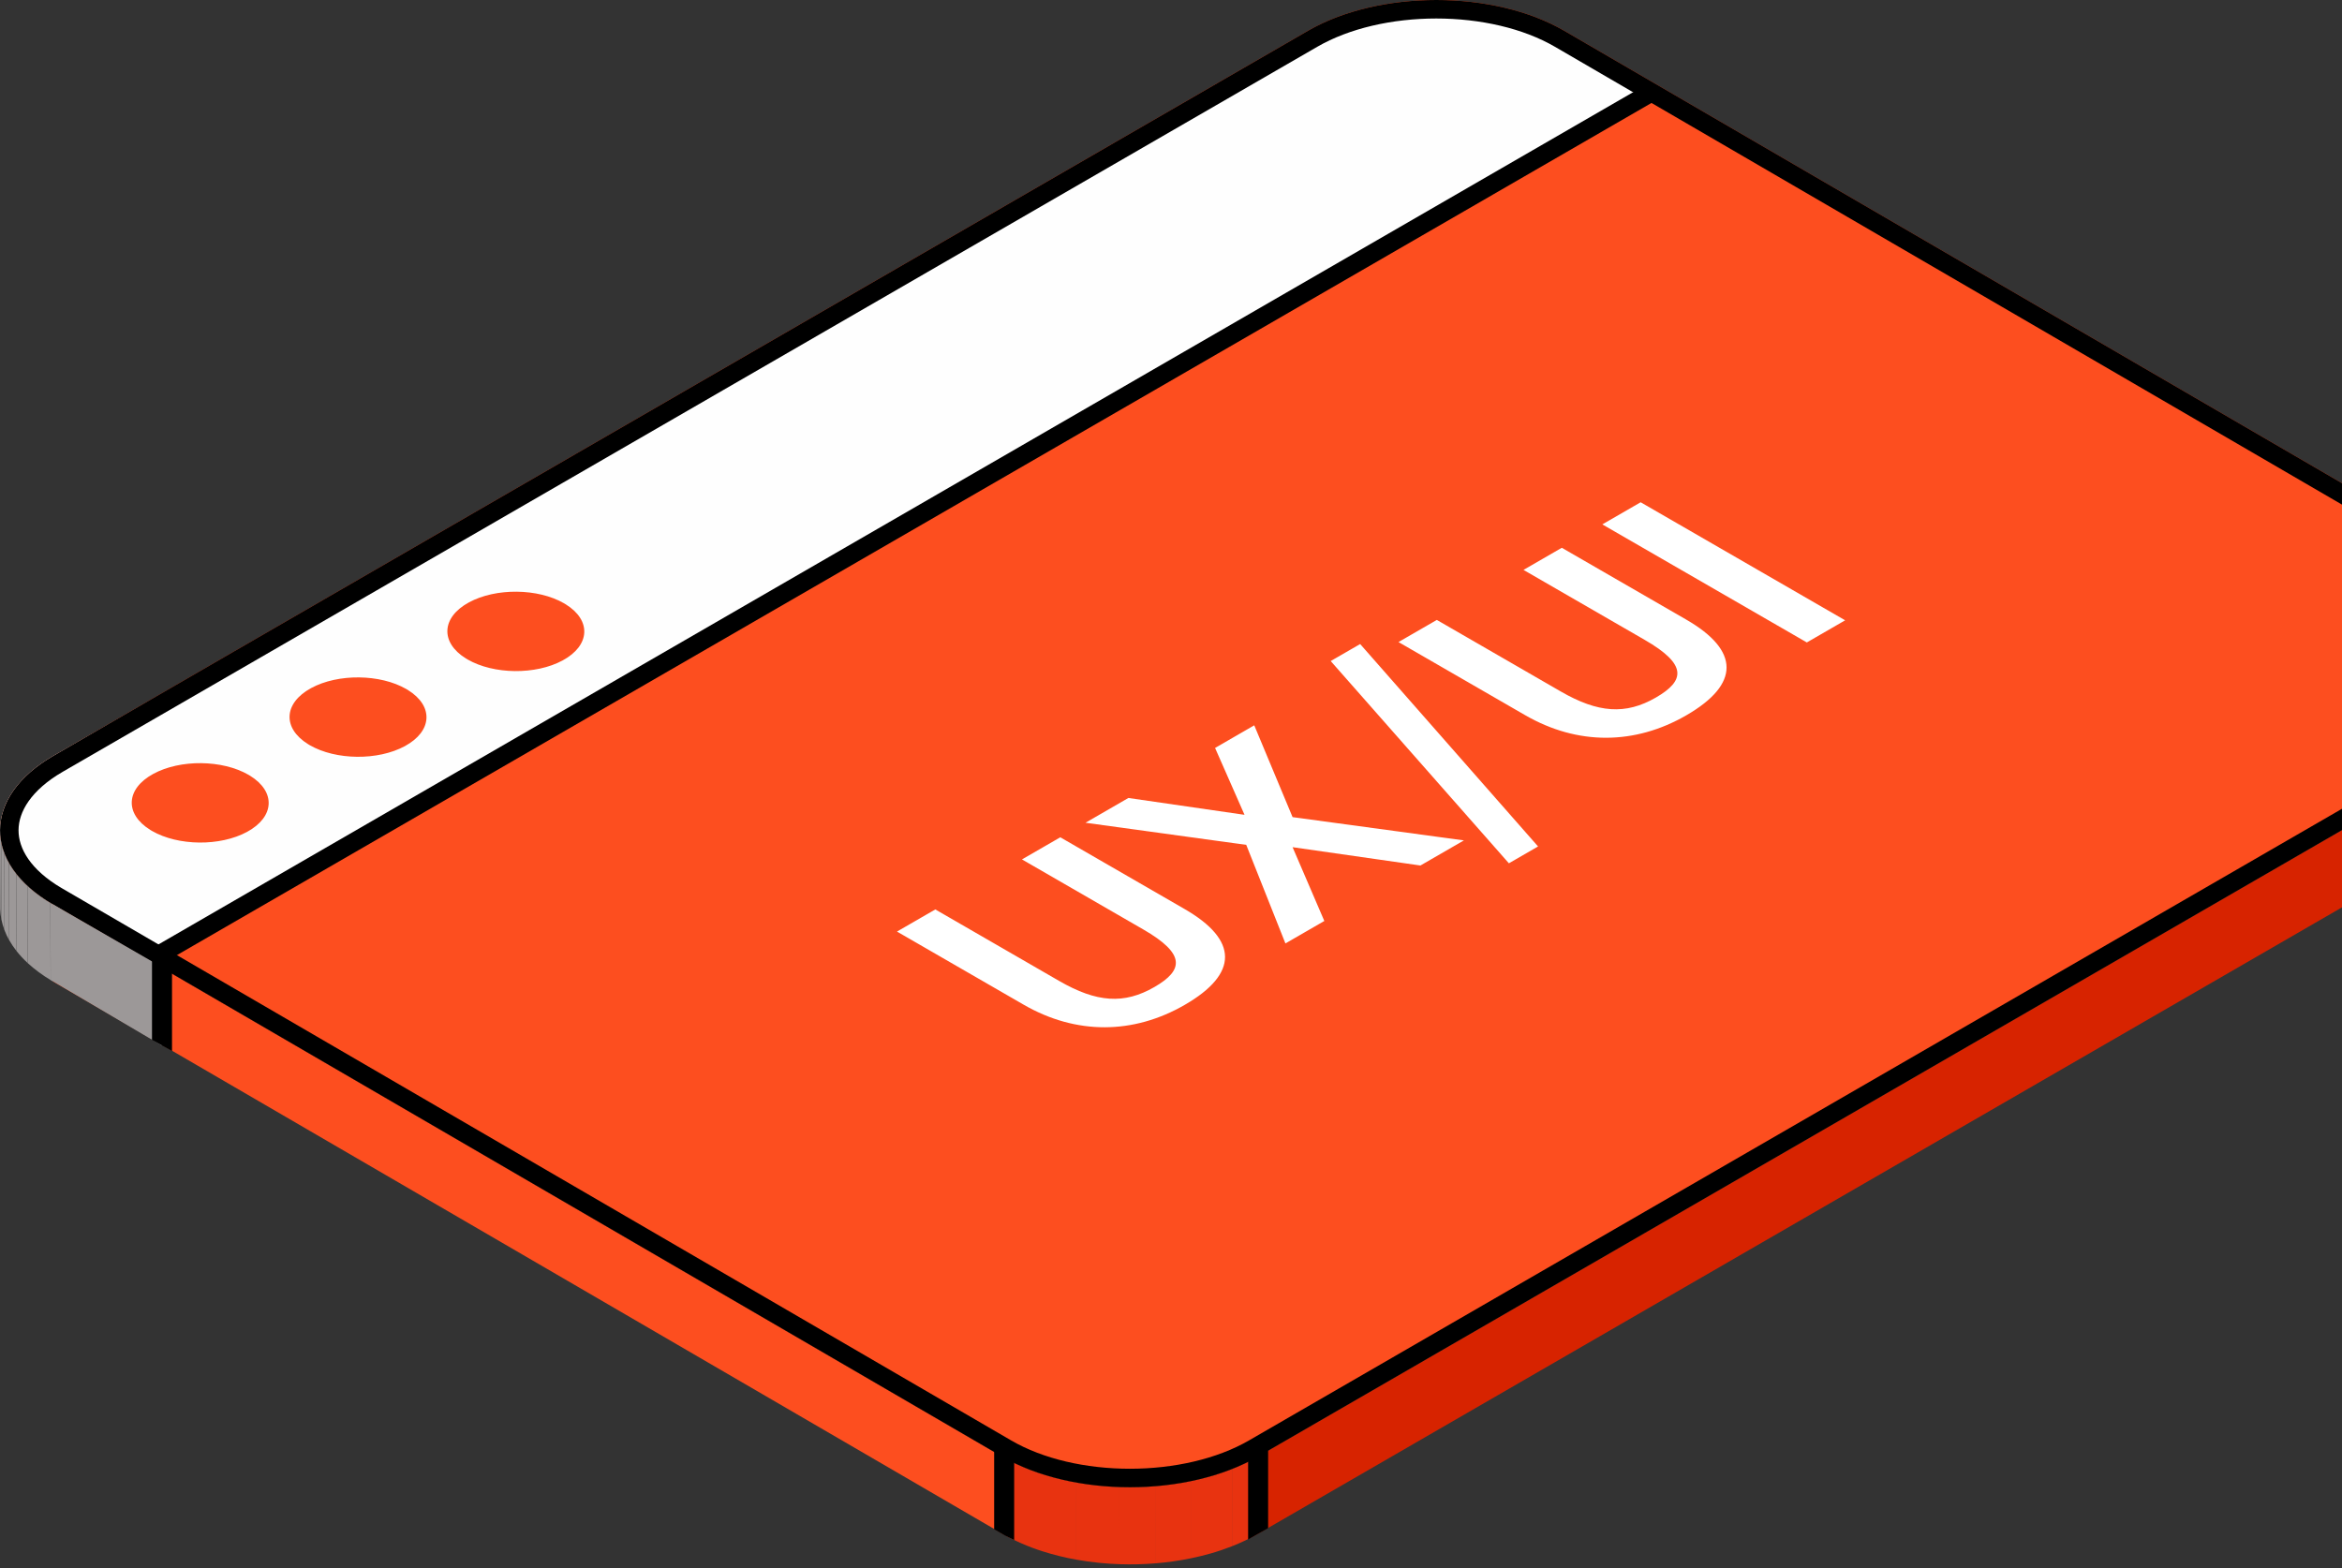 <?xml version="1.0" encoding="UTF-8"?> <svg xmlns="http://www.w3.org/2000/svg" width="218" height="146" viewBox="0 0 218 146" fill="none"><rect x="0" y="0" width="218" height="146" fill="#333333" stroke="none"/> <path d="M0 77.316L0.02 84.496C0.02 84.545 0.021 84.594 0.023 84.644L0.002 77.464C0.001 77.415 0 77.366 0 77.316" fill="#9C9898"></path> <path d="M0 77.463L0.02 84.642C0.03 84.968 0.067 85.292 0.131 85.611L0.111 78.431C0.046 78.112 0.01 77.788 2.93248e-06 77.463" fill="#9C9898"></path> <path d="M0.113 78.434L0.134 85.613C0.199 85.937 0.29 86.254 0.406 86.563L0.386 79.384C0.27 79.075 0.178 78.757 0.113 78.434" fill="#9C9898"></path> <path d="M0.383 79.383L0.403 86.563C0.528 86.894 0.678 87.215 0.852 87.522L0.832 80.343C0.658 80.035 0.507 79.714 0.383 79.383" fill="#9C9898"></path> <path d="M0.835 80.342L0.856 87.522C1.056 87.875 1.283 88.212 1.534 88.53L1.514 81.351C1.262 81.032 1.036 80.695 0.835 80.342" fill="#9C9898"></path> <path d="M1.513 81.351L1.534 88.53C1.852 88.932 2.201 89.309 2.579 89.656L2.559 82.476C2.181 82.129 1.832 81.753 1.513 81.351" fill="#9C9898"></path> <path d="M2.556 82.476L2.576 89.655C3.232 90.254 3.948 90.784 4.711 91.237L4.691 84.058C3.927 83.605 3.212 83.074 2.556 82.476" fill="#9C9898"></path> <path d="M4.697 84.059L4.717 91.238C4.785 91.279 4.854 91.32 4.923 91.36L4.903 84.181C4.833 84.14 4.765 84.1 4.697 84.059Z" fill="#9C9898"></path> <path d="M4.901 84.185L4.922 91.364L93.288 142.773L93.268 135.594L4.901 84.185Z" fill="#FD4E1F"></path> <path d="M117.111 135.59L117.131 142.77L233.907 75.276L233.886 68.097L117.111 135.59Z" fill="#D72300"></path> <path d="M4.981 70.357C-1.625 74.175 -1.66 80.365 4.903 84.183L93.269 135.592C99.832 139.41 110.507 139.41 117.113 135.592L233.889 68.098C240.494 64.281 240.529 58.09 233.966 54.272L145.6 2.864C139.037 -0.954 128.362 -0.955 121.756 2.863L4.981 70.357Z" fill="#FD4E1F"></path> <path fill-rule="evenodd" clip-rule="evenodd" d="M93.265 135.592L93.265 135.592L93.265 135.592H93.265ZM93.265 135.592L93.285 142.772C94.456 143.443 95.694 143.988 96.979 144.398L96.979 144.399C98.024 144.735 99.091 145.001 100.171 145.194L100.151 138.015C99.07 137.822 98.004 137.556 96.96 137.22L96.96 137.219C95.674 136.809 94.436 136.264 93.265 135.592ZM100.174 145.194L100.153 138.014C100.859 138.142 101.577 138.242 102.301 138.314L102.301 138.313C102.922 138.375 103.545 138.417 104.171 138.438L104.192 145.617C103.565 145.596 102.943 145.555 102.324 145.493L102.324 145.494C101.599 145.421 100.88 145.321 100.174 145.194ZM104.192 145.618L104.172 138.439C104.747 138.458 105.322 138.461 105.897 138.447L105.897 138.446C106.453 138.432 107.006 138.403 107.558 138.357L107.578 145.536C107.027 145.582 106.474 145.611 105.919 145.625L105.919 145.626C105.343 145.64 104.767 145.638 104.192 145.618ZM107.581 145.537L107.56 138.358C108.11 138.312 108.656 138.251 109.197 138.175L109.197 138.174C109.762 138.094 110.319 137.997 110.869 137.883L110.889 145.062C110.339 145.176 109.783 145.273 109.22 145.353L109.22 145.354C108.677 145.431 108.131 145.492 107.581 145.537ZM110.891 145.061L110.871 137.882C111.469 137.758 112.055 137.614 112.63 137.45L112.63 137.452C113.331 137.252 114.014 137.021 114.673 136.761L114.693 143.941C114.033 144.201 113.349 144.432 112.646 144.633L112.646 144.631C112.071 144.794 111.487 144.938 110.891 145.061ZM114.699 143.939L114.679 136.76C115.517 136.431 116.33 136.041 117.111 135.592L117.131 142.772C116.35 143.22 115.537 143.61 114.699 143.939Z" fill="#E83310"></path> <path d="M153.33 8.274L145.327 3.719C138.764 -0.099 128.089 -0.099 121.484 3.719L4.981 70.357C-1.625 74.175 -1.66 80.365 4.903 84.183L14.999 89.634" fill="#FEFEFE"></path> <path d="M52.501 56.163C50.075 54.762 46.158 54.715 43.649 56.079C41.085 57.471 40.962 59.81 43.372 61.302C43.422 61.333 43.473 61.363 43.525 61.393C45.952 62.796 49.869 62.844 52.38 61.479C54.944 60.086 55.069 57.748 52.656 56.257C52.605 56.225 52.553 56.194 52.501 56.163" fill="#FD4E1F"></path> <path d="M37.816 64.144C35.389 62.741 31.47 62.694 28.961 64.057C26.397 65.451 26.272 67.789 28.682 69.281C28.732 69.312 28.783 69.343 28.835 69.373C31.262 70.775 35.181 70.822 37.69 69.459C40.256 68.066 40.379 65.727 37.968 64.235C37.918 64.204 37.867 64.173 37.816 64.144" fill="#FD4E1F"></path> <path d="M23.126 72.127C20.701 70.725 16.782 70.676 14.271 72.041C11.707 73.434 11.582 75.772 13.994 77.263C14.046 77.295 14.098 77.326 14.15 77.357C16.576 78.758 20.493 78.805 23.002 77.441C25.566 76.049 25.691 73.709 23.279 72.218C23.229 72.187 23.177 72.157 23.126 72.127" fill="#FD4E1F"></path> <path d="M153.848 8.519L14.951 88.798" stroke="black" stroke-width="1.722"></path> <path d="M5.336 83.439C2.213 81.622 0.853 79.362 0.865 77.275C0.876 75.186 2.265 72.921 5.411 71.102L122.187 3.609C125.328 1.793 129.491 0.861 133.694 0.861C137.897 0.861 142.048 1.793 145.167 3.608L233.533 55.017C236.656 56.833 238.016 59.094 238.005 61.181C237.993 63.27 236.604 65.534 233.458 67.353L116.682 134.846C113.541 136.662 109.378 137.594 105.175 137.594C100.972 137.594 96.821 136.662 93.702 134.848L5.336 83.439Z" stroke="black" stroke-width="1.722"></path> <path d="M110.277 93.548C115.308 90.643 115.255 87.508 110.277 84.633L98.696 77.947L95.128 80.007L106.416 86.524C110.356 88.799 110.197 90.305 107.455 91.888C104.633 93.518 102.077 93.333 98.589 91.32L87.062 84.664L83.494 86.724L95.288 93.533C100.187 96.361 105.511 96.3 110.277 93.548ZM119.651 87.829L123.272 85.738L120.317 78.868L132.217 80.574L136.264 78.237L120.317 76.07L116.749 67.524L113.102 69.63L115.844 75.855L105.035 74.287L101.042 76.593L116.004 78.652L119.651 87.829ZM140.452 80.369L143.167 78.801L126.608 59.957L123.866 61.54L140.452 80.369ZM156.959 66.596C161.991 63.691 161.937 60.556 156.959 57.681L145.378 50.995L141.811 53.055L153.099 59.572C157.039 61.847 156.879 63.353 154.137 64.936C151.315 66.566 148.759 66.381 145.272 64.368L133.744 57.712L130.176 59.772L141.97 66.581C146.869 69.409 152.193 69.348 156.959 66.596ZM168.185 59.808L171.752 57.748L152.717 46.758L149.149 48.818L168.185 59.808Z" fill="white"></path> <path d="M4.894 84.17L15.081 90.041V97.341L4.748 91.249L4.894 84.17Z" fill="#9C9898"></path> <path fill-rule="evenodd" clip-rule="evenodd" d="M92.539 142.367L92.539 134.566H94.402V143.364L93.534 142.941L92.539 142.367Z" fill="black"></path> <path fill-rule="evenodd" clip-rule="evenodd" d="M14.149 96.812V88.796H16.012V97.838L14.149 96.812Z" fill="black"></path> <path fill-rule="evenodd" clip-rule="evenodd" d="M116.178 143.316V135.053H118.041V142.263L116.178 143.316Z" fill="black"></path> </svg> 